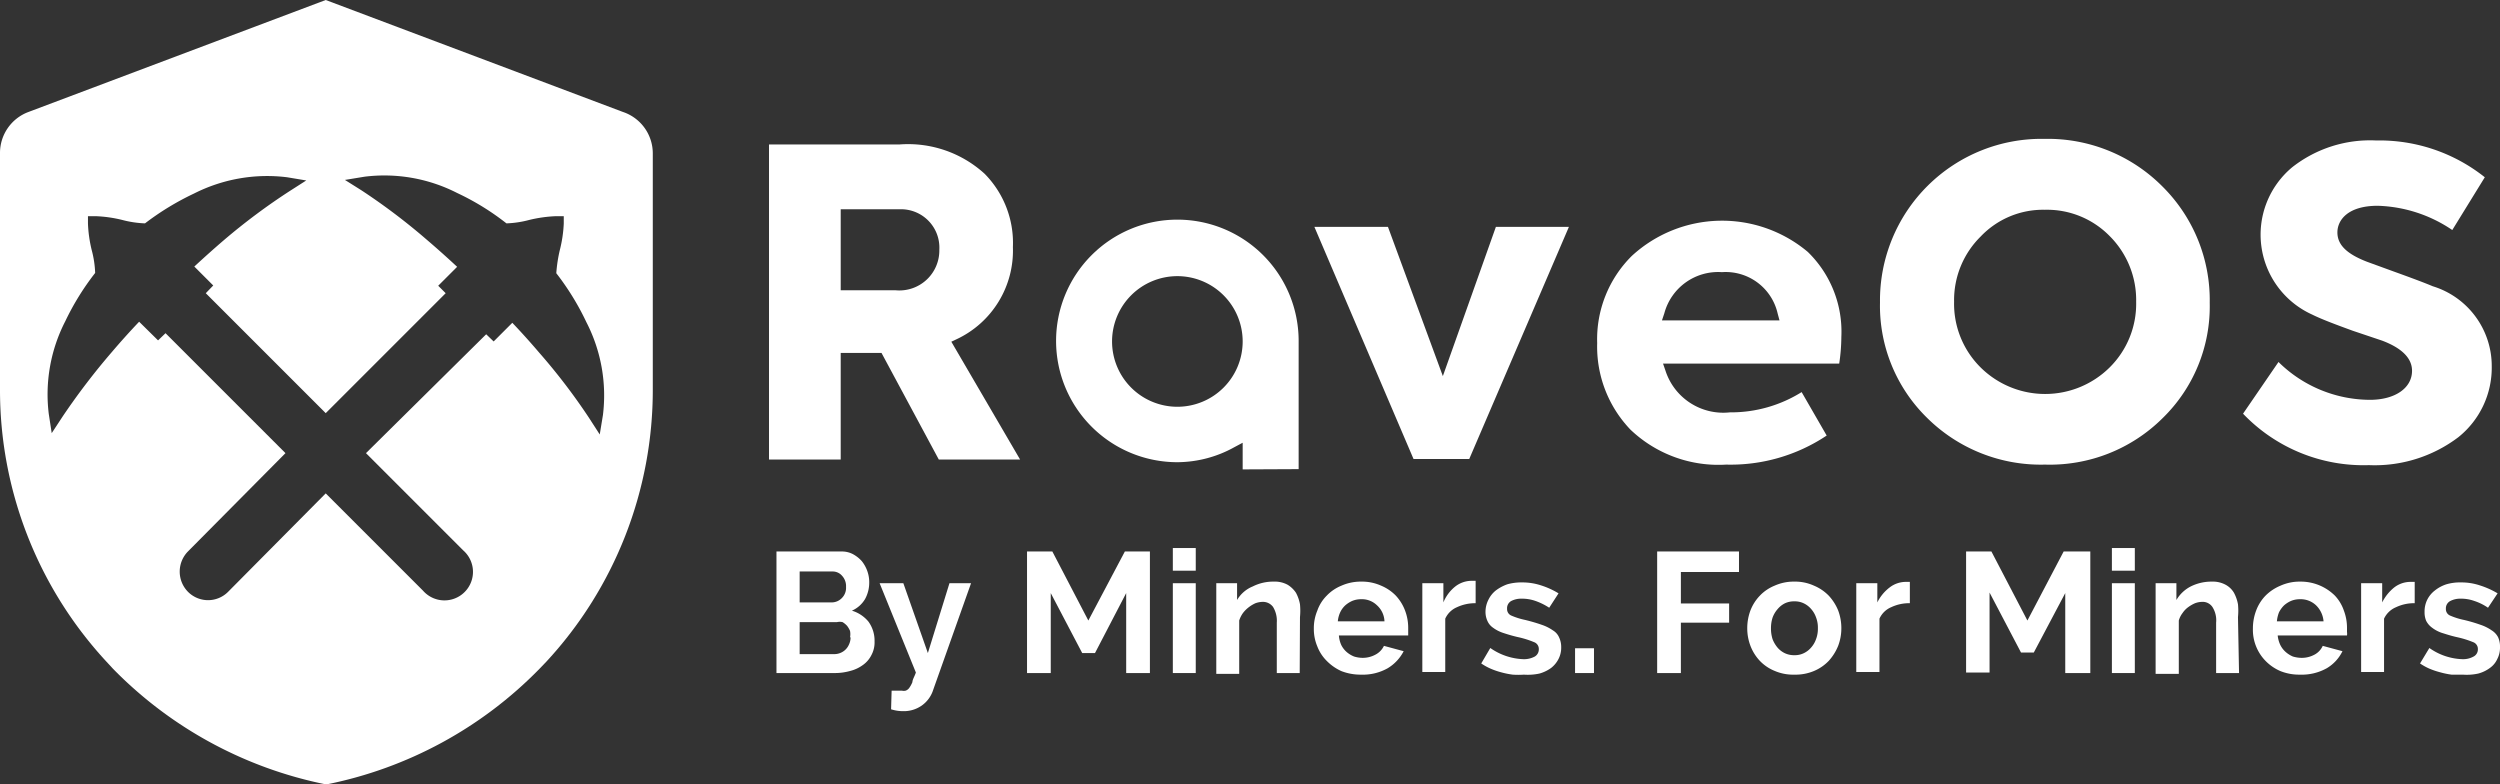 <svg xmlns="http://www.w3.org/2000/svg" viewBox="0 0 93.79 29.43"><rect x="0" y="0" width="93.79" height="29.43" fill="#333333" stroke="none"/><defs><style>.cls-1{fill:#fff;}</style></defs><title>raveOS</title><g id="Layer_2" data-name="Layer 2"><g id="Layer_1-2" data-name="Layer 1"><path class="cls-1" d="M23.37,4.2,12.22,0,1.07,4.2A1.64,1.64,0,0,0,0,5.74v8.85A15,15,0,0,0,4,24.83l.24.26a15.44,15.44,0,0,0,8,4.34,15.39,15.39,0,0,0,8-4.34l.25-.26a15,15,0,0,0,4-10.24V5.74A1.64,1.64,0,0,0,23.37,4.2Zm-.75,11.37-.12.73-.4-.62a22.83,22.83,0,0,0-1.88-2.46c-.29-.34-.61-.7-1-1.11l-.7.7-.28-.27L13.73,17l3.65,3.65a1.07,1.07,0,1,1-1.51,1.51l-3.65-3.65L8.56,22.2a1.06,1.06,0,0,1-1.51,0,1.08,1.08,0,0,1,0-1.51L10.71,17l-4.5-4.5-.28.27-.71-.7c-.39.41-.71.77-1,1.11a25.75,25.75,0,0,0-1.88,2.46l-.4.61-.11-.72a6,6,0,0,1,.62-3.48,9.76,9.76,0,0,1,1.12-1.81,3.82,3.82,0,0,0-.13-.86,4.92,4.92,0,0,1-.14-1V8.11h.28a4.92,4.92,0,0,1,1,.14,3.9,3.9,0,0,0,.86.13A10.17,10.17,0,0,1,7.28,7.26a6.07,6.07,0,0,1,3.49-.61l.72.12-.61.39A23.43,23.43,0,0,0,8.41,9c-.35.3-.71.62-1.12,1l.71.71L7.72,11l4.5,4.5,4.5-4.5-.28-.28.71-.71c-.42-.39-.78-.71-1.12-1a23.43,23.43,0,0,0-2.47-1.87l-.62-.39.73-.12a6,6,0,0,1,3.48.61A9.51,9.51,0,0,1,19,8.38a3.82,3.82,0,0,0,.86-.13,5.11,5.11,0,0,1,1-.14h.29v.28a4.92,4.92,0,0,1-.15,1,5.43,5.43,0,0,0-.13.86A9.83,9.83,0,0,1,22,12.09h0A6,6,0,0,1,22.62,15.57Z"/><path class="cls-1" d="M32.81,24.07a1,1,0,0,1-.12.51,1,1,0,0,1-.32.37,1.36,1.36,0,0,1-.47.22,2.12,2.12,0,0,1-.57.08h-2.2V20.69h2.44a.88.88,0,0,1,.43.1,1.23,1.23,0,0,1,.33.26,1.28,1.28,0,0,1,.21.38,1.23,1.23,0,0,1,.07.42,1.28,1.28,0,0,1-.16.63,1.08,1.08,0,0,1-.49.43,1.28,1.28,0,0,1,.62.41A1.22,1.22,0,0,1,32.81,24.07ZM30,21.44V22.6H31.2a.53.53,0,0,0,.38-.16.54.54,0,0,0,.16-.42.57.57,0,0,0-.15-.42.46.46,0,0,0-.35-.16Zm1.89,2.47a.64.64,0,0,0,0-.24.86.86,0,0,0-.11-.19.75.75,0,0,0-.17-.14.46.46,0,0,0-.21,0H30v1.2h1.31a.59.59,0,0,0,.23-.05.57.57,0,0,0,.18-.12.59.59,0,0,0,.13-.19A.62.62,0,0,0,31.91,23.91Z"/><path class="cls-1" d="M33.45,25.91l.22,0h.16a.33.33,0,0,0,.15,0,.29.29,0,0,0,.13-.1,1.08,1.08,0,0,0,.12-.22c0-.09.08-.21.13-.36L33,21.88h.89l.92,2.62.81-2.62h.81l-1.42,4a1.14,1.14,0,0,1-.43.59,1.17,1.17,0,0,1-.69.21,1.51,1.51,0,0,1-.46-.07Z"/><path class="cls-1" d="M42.25,25.25v-3l-1.17,2.25H40.6l-1.18-2.25v3h-.89V20.69h.95l1.35,2.59,1.37-2.59h.94v4.56Z"/><path class="cls-1" d="M44,21.41v-.85h.86v.85Zm0,3.84V21.88h.86v3.37Z"/><path class="cls-1" d="M48.76,25.25H47.9V23.36a1,1,0,0,0-.14-.59.47.47,0,0,0-.4-.19.85.85,0,0,0-.26.05,1.28,1.28,0,0,0-.25.15,1.14,1.14,0,0,0-.22.22,1,1,0,0,0-.14.28v2h-.86V21.88h.78v.63A1.21,1.21,0,0,1,47,22a1.7,1.7,0,0,1,.79-.18,1,1,0,0,1,.52.12,1,1,0,0,1,.31.3,1.46,1.46,0,0,1,.15.43,2.45,2.45,0,0,1,0,.48Z"/><path class="cls-1" d="M51.07,25.31a2,2,0,0,1-.74-.13,1.8,1.8,0,0,1-.55-.38,1.54,1.54,0,0,1-.36-.55,1.67,1.67,0,0,1-.13-.67,1.7,1.7,0,0,1,.13-.67,1.48,1.48,0,0,1,.35-.56,1.59,1.59,0,0,1,.56-.38,1.78,1.78,0,0,1,.74-.15,1.75,1.75,0,0,1,.74.15,1.66,1.66,0,0,1,.55.37,1.71,1.71,0,0,1,.35.56,1.82,1.82,0,0,1,.12.65v.16c0,.05,0,.1,0,.13h-2.6a1.06,1.06,0,0,0,.09.36.86.86,0,0,0,.2.26,1,1,0,0,0,.28.17,1.13,1.13,0,0,0,.32.05,1,1,0,0,0,.48-.12.72.72,0,0,0,.32-.33l.74.2a1.6,1.6,0,0,1-.6.64A1.89,1.89,0,0,1,51.07,25.31Zm.87-2a.85.85,0,0,0-.28-.6.81.81,0,0,0-.6-.23.87.87,0,0,0-.32.06,1,1,0,0,0-.27.17.83.83,0,0,0-.19.26,1,1,0,0,0-.09.34Z"/><path class="cls-1" d="M55.36,22.63a1.6,1.6,0,0,0-.7.15.84.84,0,0,0-.44.43v2h-.86V21.88h.79v.72A1.47,1.47,0,0,1,54.6,22a1,1,0,0,1,.59-.21h.17Z"/><path class="cls-1" d="M57.17,25.31a3.07,3.07,0,0,1-.42,0,3.12,3.12,0,0,1-.44-.09,2.7,2.7,0,0,1-.4-.14,2.17,2.17,0,0,1-.34-.19l.34-.58a2.3,2.3,0,0,0,1.24.42.85.85,0,0,0,.43-.1.31.31,0,0,0,.15-.28.27.27,0,0,0-.18-.26,3.47,3.47,0,0,0-.61-.19c-.22-.05-.41-.11-.56-.16a1.35,1.35,0,0,1-.38-.2.6.6,0,0,1-.2-.25.81.81,0,0,1-.07-.33,1,1,0,0,1,.11-.46,1,1,0,0,1,.28-.35,1.61,1.61,0,0,1,.43-.23,1.9,1.9,0,0,1,.54-.07,2.25,2.25,0,0,1,.72.11,3,3,0,0,1,.66.3l-.35.54a2.34,2.34,0,0,0-.53-.26,1.51,1.51,0,0,0-.51-.08.8.8,0,0,0-.39.09.31.31,0,0,0-.15.29.26.26,0,0,0,.15.25,2.66,2.66,0,0,0,.54.17c.24.06.44.12.61.18a1.64,1.64,0,0,1,.42.21.57.57,0,0,1,.23.26.84.84,0,0,1,.08.37.92.92,0,0,1-.1.44,1,1,0,0,1-.28.34,1.38,1.38,0,0,1-.44.21A2.1,2.1,0,0,1,57.17,25.31Z"/><path class="cls-1" d="M59.09,25.25v-.93h.71v.93Z"/><path class="cls-1" d="M62.17,25.25V20.69h3.07v.77H63.06v1.18h1.81v.72H63.06v1.89Z"/><path class="cls-1" d="M67.32,25.31a1.75,1.75,0,0,1-.74-.14,1.59,1.59,0,0,1-.56-.38,1.71,1.71,0,0,1-.35-.56,1.84,1.84,0,0,1-.12-.66,1.89,1.89,0,0,1,.12-.67,1.67,1.67,0,0,1,.35-.55,1.59,1.59,0,0,1,.56-.38,1.75,1.75,0,0,1,.74-.15,1.7,1.7,0,0,1,.73.15,1.68,1.68,0,0,1,.56.38,1.84,1.84,0,0,1,.35.55,1.89,1.89,0,0,1,.12.67,1.84,1.84,0,0,1-.12.66,1.89,1.89,0,0,1-.35.56,1.64,1.64,0,0,1-.55.38A1.78,1.78,0,0,1,67.32,25.31Zm-.88-1.74a1.31,1.31,0,0,0,.06.41,1.13,1.13,0,0,0,.19.32.83.83,0,0,0,.28.21.81.81,0,0,0,.35.07.77.77,0,0,0,.34-.07.83.83,0,0,0,.28-.21.94.94,0,0,0,.19-.32,1.1,1.1,0,0,0,.07-.41,1.07,1.07,0,0,0-.07-.41.94.94,0,0,0-.19-.32.83.83,0,0,0-.28-.21.77.77,0,0,0-.34-.07.81.81,0,0,0-.35.07.85.85,0,0,0-.28.22,1,1,0,0,0-.19.32A1.29,1.29,0,0,0,66.44,23.57Z"/><path class="cls-1" d="M71.65,22.63a1.57,1.57,0,0,0-.7.15.84.84,0,0,0-.44.43v2h-.87V21.88h.79v.72a1.59,1.59,0,0,1,.46-.56,1,1,0,0,1,.59-.21h.17Z"/><path class="cls-1" d="M77.48,25.25v-3L76.3,24.48h-.48l-1.18-2.25v3h-.88V20.69h.95l1.35,2.59,1.36-2.59h1v4.56Z"/><path class="cls-1" d="M79.23,21.41v-.85h.86v.85Zm0,3.84V21.88h.86v3.37Z"/><path class="cls-1" d="M84,25.25h-.86V23.36a.93.93,0,0,0-.14-.59.44.44,0,0,0-.39-.19.8.8,0,0,0-.26.05,1.35,1.35,0,0,0-.26.15.88.88,0,0,0-.21.22.82.82,0,0,0-.14.28v2h-.87V21.88h.78v.63a1.33,1.33,0,0,1,.54-.51,1.74,1.74,0,0,1,.8-.18,1,1,0,0,1,.51.12.81.81,0,0,1,.31.3,1.46,1.46,0,0,1,.15.43,2.45,2.45,0,0,1,0,.48Z"/><path class="cls-1" d="M86.29,25.31a1.9,1.9,0,0,1-.73-.13A1.73,1.73,0,0,1,85,24.8a1.67,1.67,0,0,1-.48-1.22,1.89,1.89,0,0,1,.12-.67,1.61,1.61,0,0,1,.35-.56,1.73,1.73,0,0,1,.57-.38,1.75,1.75,0,0,1,.74-.15,1.82,1.82,0,0,1,1.29.52,1.53,1.53,0,0,1,.34.56,1.82,1.82,0,0,1,.12.65v.16a.44.44,0,0,1,0,.13h-2.6a1.07,1.07,0,0,0,.1.36.86.86,0,0,0,.2.26,1,1,0,0,0,.27.17,1.19,1.19,0,0,0,.32.05,1,1,0,0,0,.49-.12.7.7,0,0,0,.31-.33l.74.2a1.51,1.51,0,0,1-.59.64A1.92,1.92,0,0,1,86.29,25.31Zm.88-2a.94.94,0,0,0-.28-.6.84.84,0,0,0-.6-.23.88.88,0,0,0-.33.06,1,1,0,0,0-.27.17,1,1,0,0,0-.19.26,1.21,1.21,0,0,0-.08.34Z"/><path class="cls-1" d="M90.59,22.63a1.57,1.57,0,0,0-.7.15.86.86,0,0,0-.45.43v2h-.86V21.88h.79v.72a1.69,1.69,0,0,1,.45-.56,1,1,0,0,1,.59-.21h.18Z"/><path class="cls-1" d="M92.4,25.31l-.43,0a3,3,0,0,1-.43-.09,2.83,2.83,0,0,1-.41-.14,2.17,2.17,0,0,1-.34-.19l.35-.58a2.27,2.27,0,0,0,1.24.42.81.81,0,0,0,.42-.1.3.3,0,0,0,.16-.28.27.27,0,0,0-.18-.26,3.64,3.64,0,0,0-.62-.19c-.22-.05-.4-.11-.56-.16a1.28,1.28,0,0,1-.37-.2.72.72,0,0,1-.21-.25.81.81,0,0,1-.06-.33,1,1,0,0,1,.1-.46,1,1,0,0,1,.29-.35,1.36,1.36,0,0,1,.43-.23,1.81,1.81,0,0,1,.54-.07,2.19,2.19,0,0,1,.71.11,3.11,3.11,0,0,1,.67.3l-.36.54a2,2,0,0,0-.53-.26,1.45,1.45,0,0,0-.5-.08.8.8,0,0,0-.39.09.31.31,0,0,0-.16.29.26.26,0,0,0,.15.25,2.66,2.66,0,0,0,.54.17,5.91,5.91,0,0,1,.61.18,1.64,1.64,0,0,1,.42.21.66.66,0,0,1,.24.26.84.84,0,0,1,.07.37.92.92,0,0,1-.1.44.83.83,0,0,1-.28.34,1.29,1.29,0,0,1-.44.21A2,2,0,0,1,92.4,25.31Z"/><path class="cls-1" d="M35.22,17.24l-2.15-4H31.54v4H28.85V5.42h4.89a4.26,4.26,0,0,1,3.2,1.1A3.69,3.69,0,0,1,38,9.27a3.67,3.67,0,0,1-2.12,3.46l-.19.09,2.58,4.42Zm-3.68-6.35H33.6a1.5,1.5,0,0,0,1.64-1.52,1.44,1.44,0,0,0-1.42-1.52H31.54Z"/><polygon class="cls-1" points="53.03 17.22 49.31 8.51 52.07 8.51 54.13 14.11 56.12 8.51 58.86 8.51 55.12 17.22 53.03 17.22"/><path class="cls-1" d="M64.76,17.43a4.78,4.78,0,0,1-3.59-1.31,4.5,4.5,0,0,1-1.25-3.25,4.4,4.4,0,0,1,1.3-3.27,5,5,0,0,1,6.6-.15,4.17,4.17,0,0,1,1.26,3.19,6.92,6.92,0,0,1-.08,1H62.39l.09.26a2.28,2.28,0,0,0,2.42,1.57,5,5,0,0,0,2.69-.76l.94,1.63A6.49,6.49,0,0,1,64.76,17.43Zm-.16-7.22a2.09,2.09,0,0,0-2.16,1.54l-.09.27h4.41l-.07-.26A2,2,0,0,0,64.6,10.21Z"/><path class="cls-1" d="M76.72,17.43a6.06,6.06,0,0,1-4.43-1.76,5.88,5.88,0,0,1-1.76-4.33,6.06,6.06,0,0,1,6.18-6.13A6.06,6.06,0,0,1,81.13,7a6,6,0,0,1,1.77,4.36,5.85,5.85,0,0,1-1.77,4.33A6,6,0,0,1,76.72,17.43Zm0-9.56a3.23,3.23,0,0,0-2.41,1,3.35,3.35,0,0,0-1,2.45,3.36,3.36,0,0,0,1,2.47,3.44,3.44,0,0,0,4.83,0,3.36,3.36,0,0,0,1-2.47,3.39,3.39,0,0,0-1-2.47A3.29,3.29,0,0,0,76.71,7.87Z"/><path class="cls-1" d="M88.87,17.45a6.25,6.25,0,0,1-4.72-1.93l1.33-1.94A4.91,4.91,0,0,0,88.91,15c.94,0,1.58-.44,1.58-1.09,0-.47-.38-.85-1.12-1.13l-1.1-.37c-.66-.24-1.19-.44-1.53-.61A3.29,3.29,0,0,1,86,6.27a4.73,4.73,0,0,1,3.14-1,6.35,6.35,0,0,1,4.08,1.38L92,8.63a5.24,5.24,0,0,0-2.8-.91c-1.11,0-1.51.53-1.51,1s.36.81,1.11,1.1l1.07.39c.61.22,1.09.4,1.4.53a3.13,3.13,0,0,1,2.21,3,3.34,3.34,0,0,1-1.25,2.66A5.2,5.2,0,0,1,88.87,17.45Z"/><path class="cls-1" d="M46.62,17.61v-1l-.3.16a4.44,4.44,0,0,1-2.15.57,4.55,4.55,0,1,1,4.55-4.55V13h0v4.6Zm-2.45-7.25a2.45,2.45,0,1,0,2.45,2.45A2.45,2.45,0,0,0,44.17,10.36Z"/></g></g></svg>
